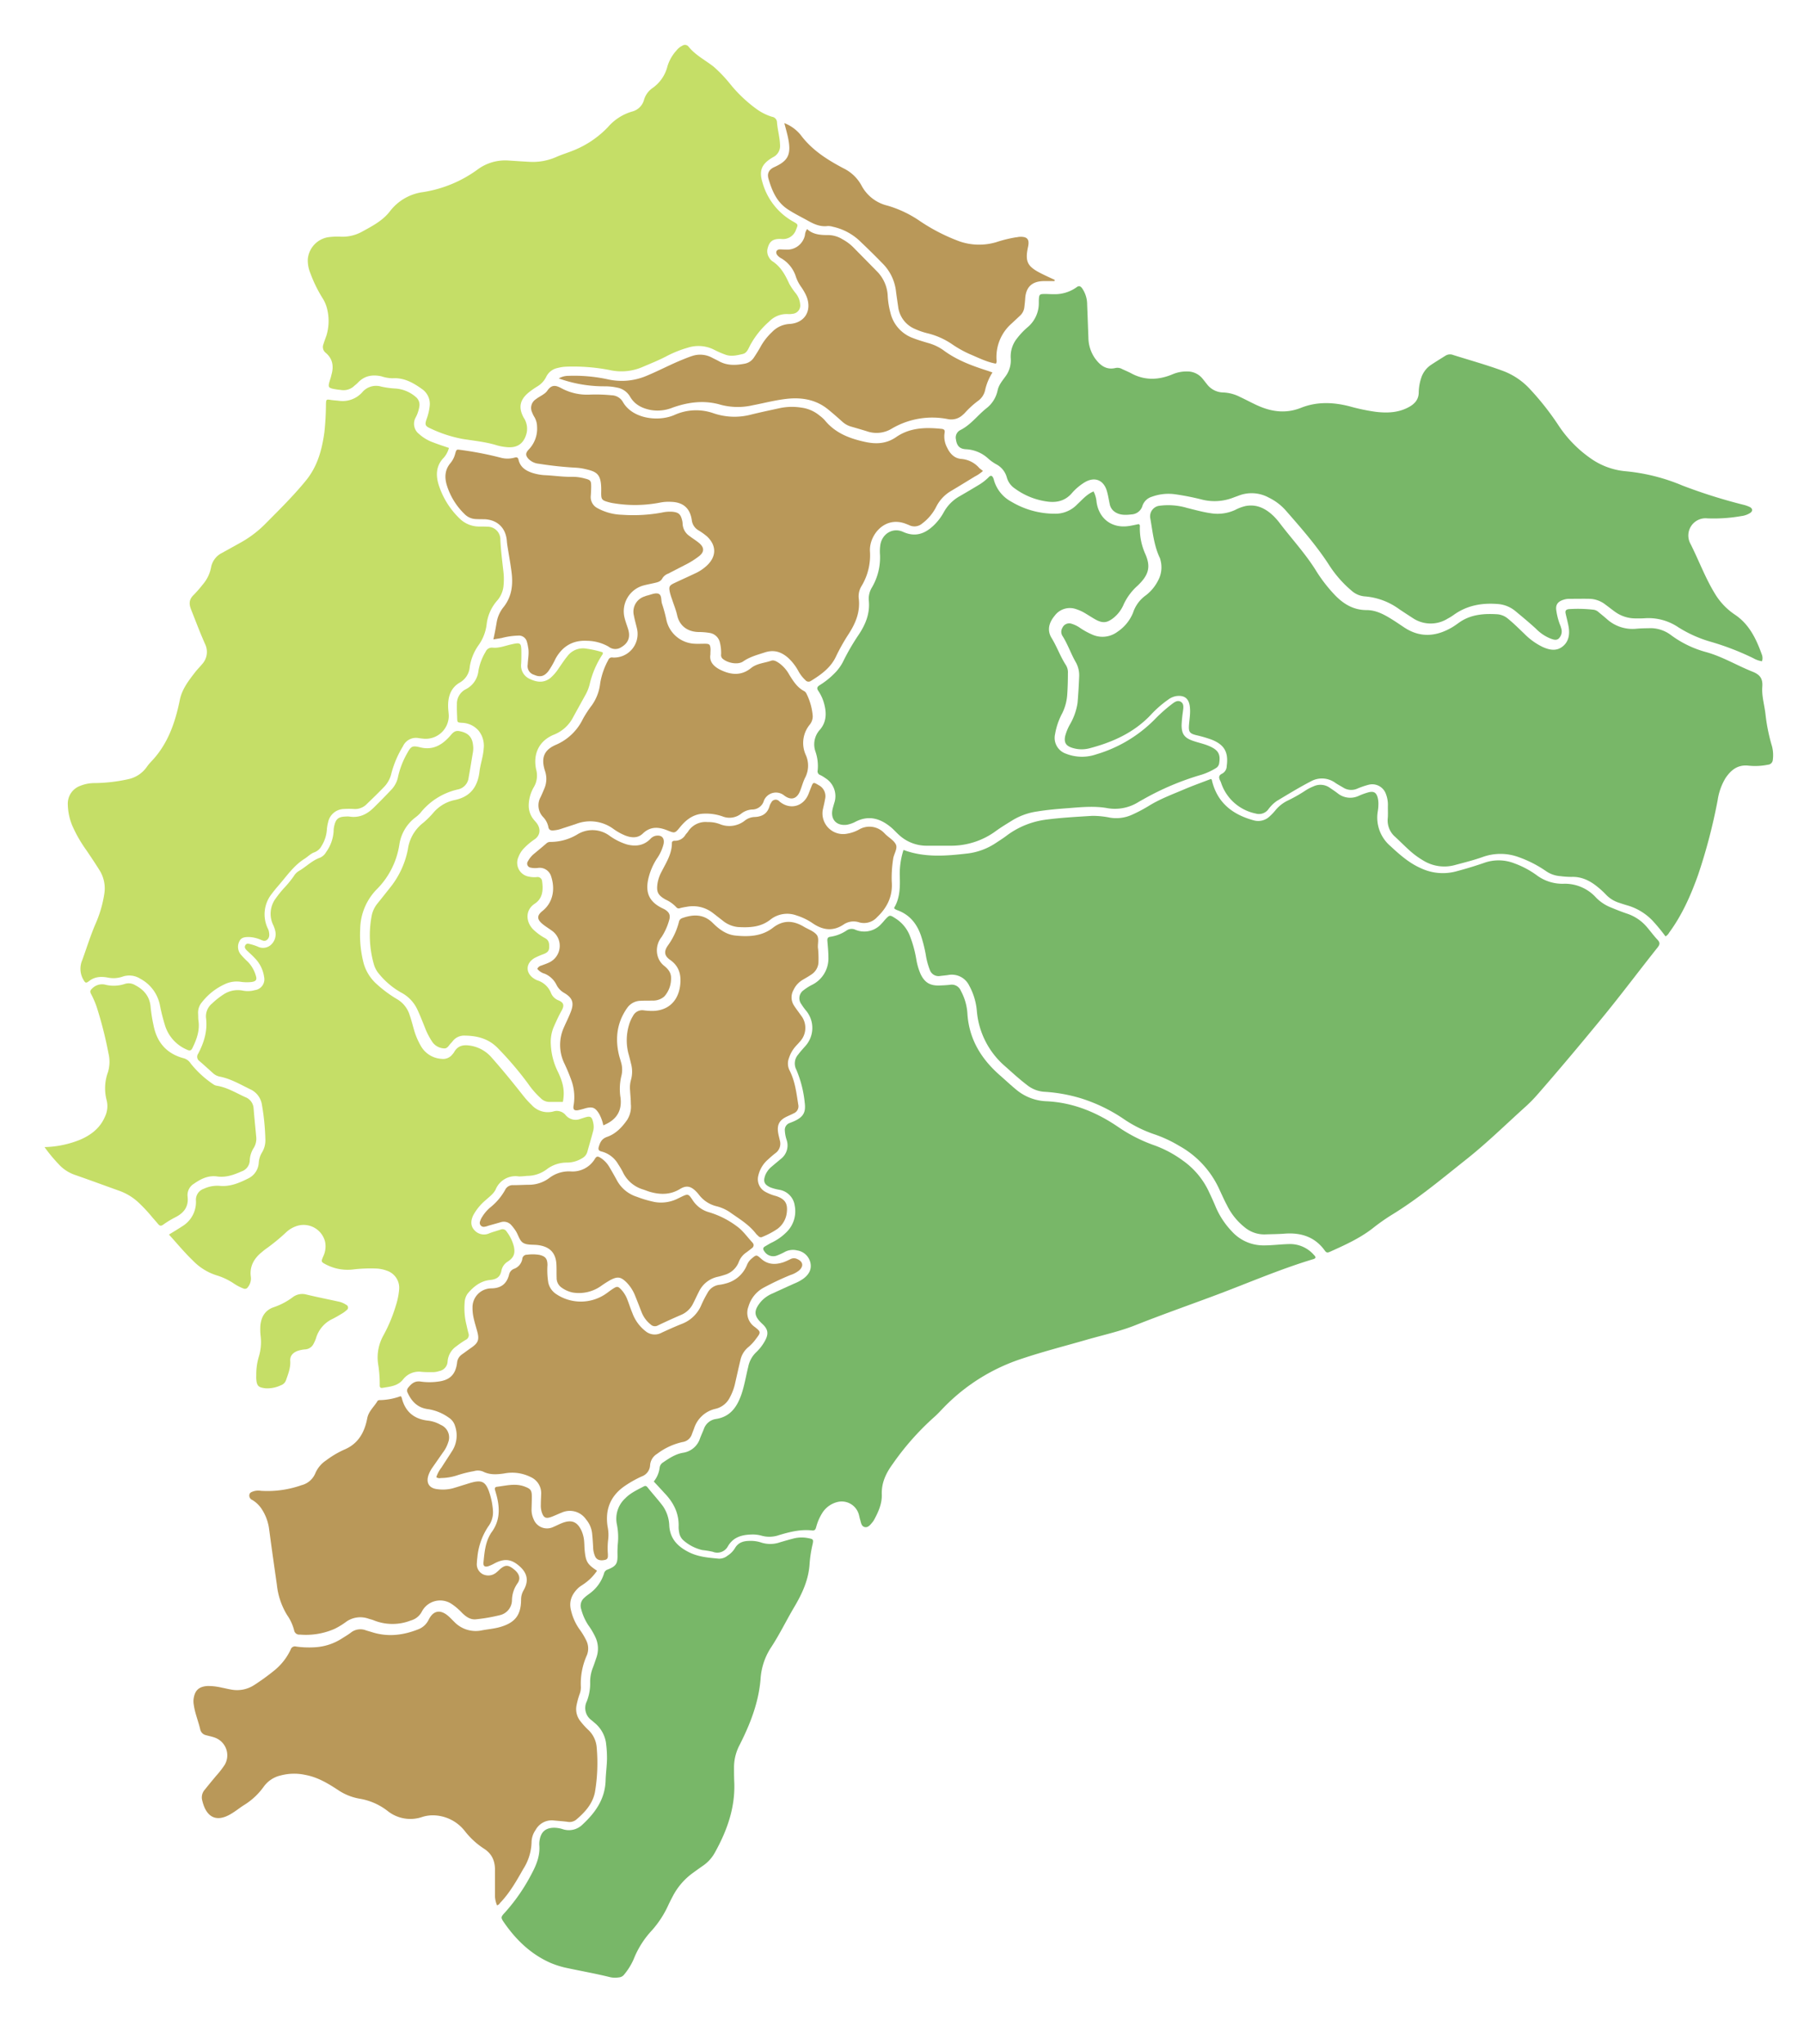 <svg id="Capa_1" data-name="Capa 1" xmlns="http://www.w3.org/2000/svg" viewBox="0 0 601 681">
<defs>
<style>
.cls-1{fill:#78b768;} 
.cls-2{fill:#c5de67;}
.cls-3{fill:#b99859;}

</style>
</defs>
<title>
map
</title>


<path class="cls-1" d="M297.88,302.48c2-3.31,2-7.1,1.87-10.9A26.3,26.3,0,0,1,301,283.2c7.05,2.62,14.18,2,21.25,1.19a21.73,21.73,0,0,0,9.56-3.54c1.15-.77,2.33-1.5,3.43-2.33a27.8,27.8,0,0,1,13.4-5.44c5.07-.66,10.16-.92,15.25-1.24a28.91,28.91,0,0,1,5.86.59,12.72,12.72,0,0,0,7.47-1,49.64,49.64,0,0,0,5.4-2.85c3.73-2.33,7.84-3.85,11.86-5.56,2.94-1.25,5.95-2.32,8.9-3.46.39.13.37.45.43.72,1.83,7.32,6.94,11.18,13.87,13.06a5.51,5.51,0,0,0,5.45-1.47,17,17,0,0,0,1.66-1.74,12.11,12.11,0,0,1,4.43-3.48,50,50,0,0,0,5.69-3.25,16.16,16.16,0,0,1,2.71-1.4,5.4,5.4,0,0,1,5.41.49c.83.58,1.69,1.13,2.5,1.75a6.69,6.69,0,0,0,7.19.91,22.55,22.55,0,0,1,3.07-1.12c1.94-.54,2.83.07,3.26,2.07a8.79,8.79,0,0,1,.14,2.4c0,.58-.09,1.16-.17,1.74a12.47,12.47,0,0,0,4.13,11.61c3.17,2.94,6.36,5.78,10.38,7.51a17.13,17.13,0,0,0,11.51,1q5-1.32,9.82-3a14.34,14.34,0,0,1,9.63.3,30,30,0,0,1,7.51,4,14.32,14.32,0,0,0,8.8,2.81,14,14,0,0,1,10.92,4.6,14.19,14.19,0,0,0,4.87,3.26c1.82.75,3.65,1.49,5.51,2.11a14.72,14.72,0,0,1,6.6,4.5c1.18,1.38,2.26,2.86,3.51,4.19.9.95.78,1.6,0,2.58-6.31,7.93-12.37,16.06-18.81,23.88-6.9,8.39-13.87,16.72-21,24.88a49.88,49.88,0,0,1-4.12,4.23c-6.56,5.9-12.86,12.11-19.77,17.59-8.16,6.48-16.14,13.2-25.08,18.64a67.76,67.76,0,0,0-6.24,4.43c-4.32,3.32-9.23,5.53-14.15,7.74-.7.31-1.13.37-1.64-.35-3.29-4.61-7.92-6.11-13.39-5.7-2.18.17-4.37.17-6.55.25a10.16,10.16,0,0,1-6.69-2.28,21.39,21.39,0,0,1-6-7.42c-1-1.88-1.84-3.8-2.74-5.72a31.36,31.36,0,0,0-13.24-14.12,42.39,42.39,0,0,0-8.11-3.78A42.17,42.17,0,0,1,374,372.6,54.15,54.15,0,0,0,360.25,366a52.77,52.77,0,0,0-12.44-2.23,10.21,10.21,0,0,1-5.6-2.2c-2.56-1.95-4.92-4.11-7.32-6.25a27.32,27.32,0,0,1-9.45-18.39,21.2,21.2,0,0,0-2.55-8.52,6.43,6.43,0,0,0-7.1-3.52c-.86.12-1.73.19-2.6.31a3.08,3.08,0,0,1-3.44-2.09A23.77,23.77,0,0,1,308.4,318a46.36,46.36,0,0,0-1.61-6.34c-1.4-4-3.86-7-8-8.44a5.11,5.11,0,0,1-.76-.41C298,302.79,298,302.7,297.88,302.48Z"/>

<path class="cls-1" d="M217.81,493.63a9.1,9.1,0,0,0,1.95-4.63,2.4,2.4,0,0,1,1.17-1.75c2.06-1.4,4.13-2.78,6.64-3.2a7,7,0,0,0,5.66-4.85c.38-1,.84-2,1.24-3a5,5,0,0,1,4-3.39c4.9-.73,7.12-4.12,8.57-8.32,1-3,1.49-6.07,2.24-9.11a9.12,9.12,0,0,1,2.54-4.72,15.56,15.56,0,0,0,3.17-4.16c1.1-2.16.84-3.61-.91-5.28l-.16-.15c-2.8-2.6-2.92-4.3-.5-7.27a10.53,10.53,0,0,1,3.87-2.79c2.51-1.15,5-2.3,7.55-3.43a14,14,0,0,0,2.86-1.58c1.75-1.33,2.78-3,2.28-5.29a5.34,5.34,0,0,0-4.39-4.07,5.77,5.77,0,0,0-4.05.45,20.67,20.67,0,0,1-2.57,1.2,3.49,3.49,0,0,1-4.26-1.25c-.53-.7-.69-1.28.21-1.78.7-.39,1.37-.83,2.09-1.19a17.75,17.75,0,0,0,5.14-3.65,9.72,9.72,0,0,0,2.62-8.65,6.2,6.2,0,0,0-5.08-5.33,16.07,16.07,0,0,1-3-.79c-2.09-.95-2.54-2-1.69-4.19a7.24,7.24,0,0,1,2.1-2.76c1-.86,2-1.67,3-2.52a5.68,5.68,0,0,0,2-6.26,11.87,11.87,0,0,1-.63-3.21,2.42,2.42,0,0,1,1.64-2.54c.47-.18.95-.37,1.41-.57,3.06-1.38,4-2.91,3.57-6.19a37.38,37.38,0,0,0-2.8-11,4.49,4.49,0,0,1,.64-5.06c.74-1,1.58-1.91,2.4-2.84a9,9,0,0,0,.31-11.64,20.6,20.6,0,0,1-1.67-2.29,3.26,3.26,0,0,1,.76-4.66,17.08,17.08,0,0,1,2.75-1.75,9.8,9.8,0,0,0,5.5-9.24c0-1.83-.2-3.64-.34-5.45-.07-.78.15-1.26,1-1.35a13,13,0,0,0,5.45-2.13,2.93,2.93,0,0,1,2.86-.22,7.63,7.63,0,0,0,8.77-2.06c.36-.37.69-.76,1-1.14,1.68-1.83,1.67-1.82,3.69-.52a12.07,12.07,0,0,1,4.58,5.43,39.35,39.35,0,0,1,2.28,8.19,20.72,20.72,0,0,0,1.4,4.81c1.36,2.91,3.2,4,6.42,3.87,1.16-.05,2.33-.1,3.49-.24a3.25,3.25,0,0,1,3.52,2,18.24,18.24,0,0,1,2.2,7.72c.57,8.47,4.6,15,10.84,20.47,1.76,1.53,3.45,3.14,5.25,4.62a16.62,16.62,0,0,0,10.16,4c8.84.39,16.76,3.64,24,8.59a51.56,51.56,0,0,0,12.24,6.18,37.57,37.57,0,0,1,9.21,4.95,26.33,26.33,0,0,1,8.84,10.63c.77,1.65,1.54,3.3,2.23,5a27.25,27.25,0,0,0,5.31,8,14.14,14.14,0,0,0,10.69,4.68c2.78,0,5.52-.37,8.29-.44a10.54,10.54,0,0,1,8.49,3.76,1,1,0,0,1,.39.78c-.22.4-.69.48-1.07.59-11.37,3.45-22.25,8.23-33.37,12.35-8.53,3.17-17.11,6.2-25.57,9.56-5.28,2.1-10.87,3.29-16.32,4.87-7.13,2.06-14.34,3.89-21.37,6.25a63.88,63.88,0,0,0-26.1,16.26c-1.11,1.15-2.19,2.35-3.4,3.39a89.3,89.3,0,0,0-13.7,15.55c-2.18,3-3.71,6.19-3.57,10.08.1,3.05-1.14,5.83-2.59,8.48a4.35,4.35,0,0,1-.49.72c-.7.83-1.46,1.92-2.61,1.65s-1.23-1.52-1.53-2.49c-.17-.55-.27-1.13-.43-1.69a5.92,5.92,0,0,0-7.15-4.16,8.29,8.29,0,0,0-5.13,3.81,16.57,16.57,0,0,0-1.95,4.61c-.19.69-.46,1.15-1.34,1.05-3.78-.44-7.39.47-11,1.55a9.77,9.77,0,0,1-5.79.21,11,11,0,0,0-3.24-.41c-3.24.08-6.16.77-8,3.89a4,4,0,0,1-5.08,1.86,29.89,29.89,0,0,0-3.45-.56,14.48,14.48,0,0,1-6.34-3.27,4.41,4.41,0,0,1-1.39-2.66,8.08,8.08,0,0,1-.17-2c.11-4.44-1.76-8-4.78-11.12C220.17,496.16,219,494.93,217.81,493.63Z"/>

<path class="cls-1" d="M554.86,312a62.46,62.46,0,0,0-4.38-5.31,18.93,18.93,0,0,0-8.11-4.95c-1-.29-2-.6-2.92-.92a10.3,10.3,0,0,1-4.41-2.72,28.3,28.3,0,0,0-2.73-2.52c-2.54-2.09-5.33-3.53-8.76-3.4a30.66,30.66,0,0,1-3.7-.25,9.58,9.58,0,0,1-4.69-1.6,38.65,38.65,0,0,0-9.31-4.77,17.52,17.52,0,0,0-11.78-.05c-3.09,1.11-6.26,1.89-9.43,2.74a13.34,13.34,0,0,1-10.49-1.53,27.79,27.79,0,0,1-4.9-3.66c-1.51-1.37-2.94-2.83-4.44-4.21a7.22,7.22,0,0,1-2.48-6.25c.12-1.44,0-2.91.05-4.37a10,10,0,0,0-.65-3.63,4.82,4.82,0,0,0-5.78-3.12,27.18,27.18,0,0,0-3.72,1.27,5,5,0,0,1-4.79-.36c-.88-.53-1.79-1-2.63-1.58a7.56,7.56,0,0,0-8.1-.46c-3.87,2-7.6,4.29-11.34,6.53a12,12,0,0,0-2.8,2.75,3.87,3.87,0,0,1-4.26,1.43,15.39,15.39,0,0,1-11.14-9.24c-.23-.53-.37-1.11-.63-1.63-.53-1-.65-1.84.66-2.44a2.89,2.89,0,0,0,1.48-2.51c.63-4.66-.79-7.15-5.18-8.85a44.49,44.49,0,0,0-5-1.44c-2.19-.55-2.56-1.11-2.39-3.41.1-1.24.28-2.47.34-3.7a13.49,13.49,0,0,0-.09-2.62c-.38-2.57-1.86-3.62-4.45-3.29a6.28,6.28,0,0,0-2.77,1.21,36.81,36.81,0,0,0-5.89,5.19c-5.58,5.84-12.65,9-20.29,11a10.35,10.35,0,0,1-5.83-.18c-2-.65-2.69-1.72-2.29-3.81a16.22,16.22,0,0,1,1.63-4,20.21,20.21,0,0,0,2.52-7.17c.25-3,.43-6,.54-8.94a8.88,8.88,0,0,0-1.26-4.8c-1.53-2.73-2.55-5.72-4.21-8.39a2.58,2.58,0,0,1-.11-2.88,2.48,2.48,0,0,1,3.11-1.31,10.22,10.22,0,0,1,2.91,1.47,24.88,24.88,0,0,0,4.23,2.26,8.31,8.31,0,0,0,8.08-1.07,13.93,13.93,0,0,0,5.19-6.34,11.49,11.49,0,0,1,4.32-5.85,14.38,14.38,0,0,0,4-4.84,9.24,9.24,0,0,0,.84-6.78,4,4,0,0,0-.25-.83c-2-4.22-2.37-8.81-3.19-13.31a3.56,3.56,0,0,1,2.8-4,22,22,0,0,1,9.51.69c2.62.64,5.21,1.38,7.88,1.76a14,14,0,0,0,8.11-1.1,14.47,14.47,0,0,1,3.46-1.3c3.73-.71,6.69.82,9.28,3.28a23.23,23.23,0,0,1,2.42,2.82c3.85,5,8.16,9.7,11.56,15.08a50.61,50.61,0,0,0,6.51,8.49c2.9,3,6.21,5,10.55,5,3.11,0,5.76,1.42,8.31,3,1.43.88,2.81,1.83,4.2,2.76,5.28,3.51,10.57,3.11,15.85.06.88-.51,1.71-1.12,2.54-1.71,3.87-2.71,8.28-3,12.77-2.71a6.23,6.23,0,0,1,3.54,1.56c1.87,1.52,3.56,3.23,5.31,4.89a22.09,22.09,0,0,0,6.17,4.45c2.23,1,4.54,1.48,6.62-.17s2.42-4.06,2-6.56c-.26-1.5-.68-3-1-4.47-.19-.89.14-1.32,1.1-1.42a45,45,0,0,1,8.29.21,3.23,3.23,0,0,1,1.72.9c.9.74,1.81,1.47,2.68,2.24a12.72,12.72,0,0,0,9.9,3.17c1.31-.11,2.62-.14,3.93-.16a11.35,11.35,0,0,1,7.39,2.22,34.84,34.84,0,0,0,11.93,5.77c5.38,1.51,10.13,4.42,15.26,6.46,2.54,1,3.54,2.3,3.33,5.07-.24,3.12.76,6.2,1.08,9.31a60,60,0,0,0,2.14,10.47,11.84,11.84,0,0,1,.28,4.55A1.74,1.74,0,0,1,589,254.8a21.43,21.43,0,0,1-6.53.31c-3.56-.38-5.8,1.46-7.6,4.12a19.88,19.88,0,0,0-2.63,7.36,185.78,185.78,0,0,1-6.52,24.91c-2.43,6.82-5.34,13.4-9.66,19.27A3.08,3.08,0,0,1,554.86,312Z"/>

<path class="cls-2" d="M149.56,149.25a8,8,0,0,1-1.7,3.23c-2.78,2.83-2.7,6.22-1.55,9.57A26.93,26.93,0,0,0,153.36,173a9.24,9.24,0,0,0,6.16,2.44c.94,0,1.9,0,2.84.05a4.27,4.27,0,0,1,4.34,4.44c.17,3.5.61,7,1,10.44a21.28,21.28,0,0,1,0,5.23,8.7,8.7,0,0,1-2.06,4.51,14.46,14.46,0,0,0-3.51,7.85,14.93,14.93,0,0,1-2.69,7,16.83,16.83,0,0,0-2.94,7.22,6.58,6.58,0,0,1-3.36,5.27c-2.89,1.69-3.9,4.58-3.85,7.85,0,1.09.19,2.18.22,3.27a7.69,7.69,0,0,1-8.29,7.57c-.58-.06-1.16-.11-1.73-.2a4.74,4.74,0,0,0-5.24,2.71,33.7,33.7,0,0,0-3.85,9,9.56,9.56,0,0,1-2.58,4.69c-1.82,1.89-3.7,3.71-5.59,5.53a5.43,5.43,0,0,1-4.32,1.68,23.94,23.94,0,0,0-3.28,0,5.49,5.49,0,0,0-5.31,4.39,13.24,13.24,0,0,0-.43,2.58,11.74,11.74,0,0,1-1.76,5.34,4.48,4.48,0,0,1-2.4,2.13c-1.26.44-2.16,1.45-3.25,2.14-3.68,2.31-6,5.84-8.77,9-.81.94-1.59,1.9-2.33,2.89a10.93,10.93,0,0,0-1.24,11.18,5.1,5.1,0,0,1,.41,1c.19,1,.37,2.08-.51,2.87s-1.64.24-2.46-.07a11.18,11.18,0,0,0-3.61-.79c-1.28,0-2.59.07-3.2,1.39a4,4,0,0,0,.36,4.33,26.14,26.14,0,0,0,2.42,2.52A10.87,10.87,0,0,1,85.2,325c.5,1.45.09,2-1.44,2.2a14,14,0,0,1-3.71-.09,9.24,9.24,0,0,0-5.29.88,20.36,20.36,0,0,0-7.46,5.92A5.35,5.35,0,0,0,66,337.76c.05.8,0,1.61.13,2.4.45,3.26-.62,6.18-2,9-.45,1-1,1-1.91.56A12.92,12.92,0,0,1,55.08,342a64.34,64.34,0,0,1-1.79-7,12.76,12.76,0,0,0-6.5-8.86,6.85,6.85,0,0,0-5.86-.76,9.25,9.25,0,0,1-4.92.36c-2.16-.4-4.31-.39-6.25,1.09-1.18.91-1.35.73-2.11-.63a7.28,7.28,0,0,1-.23-6.34c1.45-4,2.68-8,4.34-11.89a39.51,39.51,0,0,0,3-10.24A11.35,11.35,0,0,0,33.18,290c-1.42-2.29-2.93-4.53-4.44-6.76a45,45,0,0,1-4.57-7.94,19.27,19.27,0,0,1-1.58-7.21,6.3,6.3,0,0,1,4.22-6.28,12.69,12.69,0,0,1,4.69-.89,54.12,54.12,0,0,0,11.27-1.31,10.07,10.07,0,0,0,6.08-4,16.16,16.16,0,0,1,1.37-1.7c5.62-5.77,8.12-13,9.68-20.67.72-3.57,2.85-6.33,5-9.12.75-1,1.64-1.86,2.42-2.81a6,6,0,0,0,1-6.72c-1.69-3.79-3.14-7.68-4.67-11.53-.79-2-.61-3.43.92-4.88a39.77,39.77,0,0,0,3-3.45,12.15,12.15,0,0,0,2.74-5.65A6.75,6.75,0,0,1,74,184.21l6.11-3.39a36.63,36.63,0,0,0,8.33-6.32c4.56-4.61,9.18-9.14,13.31-14.18,4-4.81,5.48-10.32,6.31-16.23a92.15,92.15,0,0,0,.53-9.38c.07-1.71.09-1.69,1.78-1.43.86.12,1.74.16,2.6.27a8.79,8.79,0,0,0,7.85-3,6,6,0,0,1,6.18-1.74,29.56,29.56,0,0,0,5,.66,11.7,11.7,0,0,1,6.68,2.94,3.36,3.36,0,0,1,1,3.19,11.63,11.63,0,0,1-1.19,3.49,4.3,4.3,0,0,0,1.12,5.52,14.17,14.17,0,0,0,4.87,2.86C146.08,148.1,147.74,148.62,149.56,149.25Z"/>

<path class="cls-1" d="M587,220.33a8.11,8.11,0,0,1-2.85-1,88.2,88.2,0,0,0-14-5.43A41.88,41.88,0,0,1,559.12,209a17.81,17.81,0,0,0-11.2-3c-1,.08-2,.05-3.06.05a11.6,11.6,0,0,1-6.76-2.16c-1.07-.76-2.09-1.59-3.15-2.36a9.06,9.06,0,0,0-5.24-2c-2.26-.05-4.52,0-6.78,0a6.36,6.36,0,0,0-2.15.34c-1.86.61-2.62,1.71-2.28,3.64a21.43,21.43,0,0,0,1.13,4.44,8.18,8.18,0,0,1,.5,1.44,3.29,3.29,0,0,1-.9,3.42c-.88.71-2,.21-2.91-.14a14.25,14.25,0,0,1-4.65-3.21c-2.19-2-4.5-3.92-6.8-5.83a10.32,10.32,0,0,0-6-2.38c-5.31-.42-10.3.51-14.7,3.73a17.59,17.59,0,0,1-1.87,1.14,10.69,10.69,0,0,1-11.59-.15c-1.55-1-3.08-2-4.57-3a22.39,22.39,0,0,0-11.54-4.26,7.47,7.47,0,0,1-4.31-1.88,38.24,38.24,0,0,1-7.71-8.88c-4.2-6.42-9.25-12.17-14.29-17.93a18.08,18.08,0,0,0-5.54-4.19,11.92,11.92,0,0,0-10.13-.67c-.54.21-1.1.39-1.64.6a17.15,17.15,0,0,1-10.5.71,83.06,83.06,0,0,0-9-1.78,16.09,16.09,0,0,0-7.75.83,4.73,4.73,0,0,0-3.08,2.88,4,4,0,0,1-3.66,3c-2.15.25-4.23.33-6-1.15a4.15,4.15,0,0,1-1.32-2.45c-.31-1.43-.52-2.88-.94-4.27-1.1-3.64-4.08-4.78-7.36-2.83a18.13,18.13,0,0,0-4.32,3.67c-2.27,2.59-5.13,3.2-8.33,2.72a23.49,23.49,0,0,1-10.62-4.32,6.53,6.53,0,0,1-2.66-3.62,7,7,0,0,0-3.39-4.37,15,15,0,0,1-2.69-1.86,11.81,11.81,0,0,0-7.67-3.24c-2.06-.14-2.93-1.22-3.21-3.22a2.78,2.78,0,0,1,1.44-3.15c3.48-1.73,5.73-4.91,8.69-7.26a10.19,10.19,0,0,0,3.75-6c.39-1.84,1.63-3.25,2.67-4.71a8.91,8.91,0,0,0,1.69-6,9.63,9.63,0,0,1,2.18-6.69,23.78,23.78,0,0,1,3.46-3.63,10.44,10.44,0,0,0,3.72-8.08l0-.87c.11-2.07.18-2.13,2.35-2.11.87,0,1.75.08,2.62.06a12.41,12.41,0,0,0,7.6-2.3c.8-.62,1.3-.38,1.82.29a9.4,9.4,0,0,1,1.71,5.54c.16,3.64.27,7.28.42,10.92a12.26,12.26,0,0,0,2.25,7c1.7,2.3,3.73,3.9,6.85,3.13a3.12,3.12,0,0,1,2.11.36c1,.47,2,.87,3,1.4,4.5,2.46,9.09,2.3,13.69.41a12,12,0,0,1,5.1-1,6.5,6.5,0,0,1,5.12,2.51c.46.56.9,1.14,1.36,1.71a6.93,6.93,0,0,0,5.47,2.78,13.4,13.4,0,0,1,5.63,1.53c2.17,1,4.29,2.2,6.5,3.13,4.52,1.89,9.05,2.33,13.78.44,5.26-2.09,10.7-1.88,16.12-.49a65.55,65.55,0,0,0,8.76,1.84c3.81.45,7.56.32,11.05-1.6,1.89-1.05,3.18-2.42,3.26-4.76a15.91,15.91,0,0,1,.76-4.73,8.29,8.29,0,0,1,3.09-4.39c1.69-1.14,3.43-2.2,5.15-3.28a2.89,2.89,0,0,1,2.53-.16c5.55,1.74,11.16,3.3,16.63,5.32a23.28,23.28,0,0,1,8.94,6.08,91.31,91.31,0,0,1,9.44,12,40.63,40.63,0,0,0,10.59,10.93,23.83,23.83,0,0,0,11.74,4.38,63.9,63.9,0,0,1,19,4.78,177.61,177.61,0,0,0,20.18,6.37,11,11,0,0,1,2.26.79c1,.52,1,1.43.05,2a7,7,0,0,1-2.86,1,53.17,53.17,0,0,1-11.33.77,5.74,5.74,0,0,0-5.63,8.5c2.76,5.46,4.87,11.23,8.06,16.47a22.14,22.14,0,0,0,6.7,7.09c4.8,3.19,7.14,8.11,9,13.3A3.23,3.23,0,0,1,587,220.33Z"/>

<path class="cls-2" d="M169.12,53.47c2.44.15,4.77.32,7.1.44a19.38,19.38,0,0,0,9.16-1.63c1.59-.71,3.27-1.22,4.9-1.86a32.65,32.65,0,0,0,12.3-8.12,16.8,16.8,0,0,1,8-5.13,5.52,5.52,0,0,0,4-4,7.26,7.26,0,0,1,2.76-3.8,12.54,12.54,0,0,0,5-7.2,13.58,13.58,0,0,1,3-5.32,5.52,5.52,0,0,1,2-1.63,1.51,1.51,0,0,1,2,.26c2.32,2.93,5.66,4.55,8.49,6.81a46.08,46.08,0,0,1,5.56,5.87,46.24,46.24,0,0,0,8.55,8.1,17.85,17.85,0,0,0,5.24,2.65,1.93,1.93,0,0,1,1.68,1.92c.2,2.47.91,4.86,1,7.35a4.15,4.15,0,0,1-2.25,4.16l-.38.22c-3.49,2.11-4.43,4.31-3.21,8.24a21.57,21.57,0,0,0,10.28,13.06c1.68.93,1.6,1,.9,2.66a4.58,4.58,0,0,1-4.94,3.1c-2.78-.12-3.93.81-4.52,3.1a3.83,3.83,0,0,0,.51,3.13,3.6,3.6,0,0,0,1,1.15c2.85,1.81,4.35,4.59,5.69,7.55a22.91,22.91,0,0,0,2.21,3.24,6.78,6.78,0,0,1,1.43,3.6,2.79,2.79,0,0,1-2.6,3.18,6.52,6.52,0,0,1-1.53.08,8,8,0,0,0-6.11,2.4,28.58,28.58,0,0,0-6.43,8c-.6,1.12-1.05,2.58-2.46,2.9-1.9.44-3.86.94-5.81.21a29.41,29.41,0,0,1-3.6-1.56,11.54,11.54,0,0,0-8.9-.75,37.11,37.11,0,0,0-7.28,2.94c-2.46,1.27-5,2.3-7.57,3.39a17.76,17.76,0,0,1-11.09,1.14,63.41,63.41,0,0,0-14.36-1.15,12.8,12.8,0,0,0-3,.43,5.37,5.37,0,0,0-3.86,2.94,7.67,7.67,0,0,1-3.09,3.29,28.62,28.62,0,0,0-2.83,2c-2.89,2.42-3.41,5-1.59,8.34a6.64,6.64,0,0,1,1,5c-.86,3.61-3.14,5.25-6.87,4.79a17,17,0,0,1-3-.56c-3.7-1.16-7.55-1.52-11.36-2.12a43.14,43.14,0,0,1-10.76-3.49c-1.86-.82-2-1.27-1.34-3.2a18.08,18.08,0,0,0,1-4.24,6,6,0,0,0-2.55-5.72c-2.93-2.1-6-3.85-9.84-3.59a12.55,12.55,0,0,1-3.65-.64c-3-.67-5.64-.23-7.83,2.07-.35.37-.75.69-1.13,1a5.19,5.19,0,0,1-4.61,1.46c-.36-.06-.73-.06-1.09-.12-3.34-.54-3.34-.54-2.31-3.81.13-.41.22-.84.33-1.27.77-2.76.34-5.23-1.91-7.14a2.46,2.46,0,0,1-.79-2.92c.3-1,.66-1.93,1-2.9A16.69,16.69,0,0,0,109,103a12.08,12.08,0,0,0-1.63-3.8,44.75,44.75,0,0,1-4-8.24,11,11,0,0,1-.82-4.7,8.16,8.16,0,0,1,6.58-7.19,22.65,22.65,0,0,1,4.58-.2,13.46,13.46,0,0,0,6.92-1.68c3.39-1.87,6.88-3.65,9.28-6.8A16.62,16.62,0,0,1,141,64a41.62,41.62,0,0,0,18.35-7.7A15.45,15.45,0,0,1,169.12,53.47Z"/>

<path class="cls-2" d="M56.29,411.35c1.66-1,3.09-1.88,4.49-2.79a9.44,9.44,0,0,0,4.5-8.49,3.88,3.88,0,0,1,2.67-4,10.58,10.58,0,0,1,5.33-.94c3.44.31,6.48-1,9.39-2.46a6.2,6.2,0,0,0,3.53-5.2,7.65,7.65,0,0,1,1.1-3.5,7.73,7.73,0,0,0,1.11-4.18,78.33,78.33,0,0,0-1.16-11.73,6.75,6.75,0,0,0-4-5.17c-3.27-1.6-6.42-3.47-10.06-4.17a4.72,4.72,0,0,1-2.3-1.21c-1.46-1.32-2.92-2.64-4.4-3.93a1.74,1.74,0,0,1-.48-2.47c1.93-3.66,3.14-7.53,2.65-11.75a5.49,5.49,0,0,1,2-5,25,25,0,0,1,3.78-3A8.63,8.63,0,0,1,81,330.09a8.55,8.55,0,0,0,3.9-.18A3.62,3.62,0,0,0,88,325.59a11.17,11.17,0,0,0-3.13-6.36c-.79-.86-1.66-1.63-2.51-2.43-.56-.53-1.08-1.13-.6-1.89s1.21-.4,1.82-.27a16.35,16.35,0,0,1,2.27.76,3.94,3.94,0,0,0,4.48-.65,4.77,4.77,0,0,0,1.36-4.61,10,10,0,0,0-.73-2.05,8.56,8.56,0,0,1,.88-8.72,37.78,37.78,0,0,1,2.88-3.57,33.84,33.84,0,0,0,3.17-3.89,5,5,0,0,1,1.68-1.7c2.4-1.37,4.33-3.47,7-4.41a4.25,4.25,0,0,0,2.07-1.88,13.19,13.19,0,0,0,2.51-7.11,7,7,0,0,1,.18-1.51c.54-2.46,1.4-3.17,3.91-3.23a5.68,5.68,0,0,1,1.09,0c3.23.52,5.78-.63,8.09-2.88q3.12-3.06,6.12-6.24a8.7,8.7,0,0,0,2.1-4.26,27.9,27.9,0,0,1,3-7.69c1.29-2.37,1.72-2.63,4.3-2,4.48,1.14,7.66-1,10.31-4.14.94-1.11,1.65-1.51,3-1.21,2.63.55,4,1.83,4.33,4.47a8.32,8.32,0,0,1,0,2.39c-.49,2.88-.94,5.75-1.46,8.62a4.51,4.51,0,0,1-3.63,3.92A22.1,22.1,0,0,0,140,270.93a11.82,11.82,0,0,1-1.63,1.45,13.93,13.93,0,0,0-5.32,9,26.78,26.78,0,0,1-7.26,14.66A19.32,19.32,0,0,0,120,309.53,37.43,37.43,0,0,0,121.16,321a14.61,14.61,0,0,0,4.37,6.93,41,41,0,0,0,6.67,4.94,9.33,9.33,0,0,1,4.27,5.32c.52,1.51.93,3.07,1.36,4.61a23.79,23.79,0,0,0,2.55,6,8.46,8.46,0,0,0,6.67,4,3.92,3.92,0,0,0,3.67-1.49,4.43,4.43,0,0,0,.54-.69c1.32-2.41,3.37-2.6,5.82-2.14a11.76,11.76,0,0,1,6.8,4c3.68,4.15,7.16,8.45,10.59,12.8a29.21,29.21,0,0,0,2.66,2.9,7.24,7.24,0,0,0,7.18,2.17,3.79,3.79,0,0,1,4.14,1.21,4.32,4.32,0,0,0,5,1.22l1.25-.4c2-.64,2.51-.34,2.94,1.76a5.9,5.9,0,0,1,0,2.61c-.63,2.39-1.34,4.77-2,7.14a3.44,3.44,0,0,1-1.65,2,9.69,9.69,0,0,1-5,1.48,11,11,0,0,0-6.74,2.16,10.87,10.87,0,0,1-6.71,2.27,26.06,26.06,0,0,1-2.62.19,7.14,7.14,0,0,0-7.79,4.34c-.73,1.47-2.1,2.42-3.27,3.5a17.51,17.51,0,0,0-4.15,5c-1,2-.91,3.75.36,5.08a4.24,4.24,0,0,0,5,1c1.21-.47,2.49-.8,3.73-1.22a1.58,1.58,0,0,1,2,.7,13.74,13.74,0,0,1,2.38,4.87c.53,2.42,0,3.78-2.07,5.13a4.53,4.53,0,0,0-2.06,3c-.41,2.16-1.71,2.89-3.8,3.1-3.13.32-5.5,2.19-7.46,4.54a5.57,5.57,0,0,0-1,3.06,22.92,22.92,0,0,0,.62,7.38c.2.92.41,1.84.65,2.76a1.73,1.73,0,0,1-.88,2.19,30.14,30.14,0,0,0-3.06,2.1,6.76,6.76,0,0,0-3,5.11,3.4,3.4,0,0,1-2.79,3.21,7.07,7.07,0,0,1-2.37.36c-1.16,0-2.34,0-3.49-.1a6.64,6.64,0,0,0-6.19,2.53c-1.77,2.22-4.38,2.39-6.89,2.81-.66.11-.91-.26-.89-.89a41.17,41.17,0,0,0-.55-7.19,15,15,0,0,1,1.83-9.48,51.54,51.54,0,0,0,4.1-9.87,23.87,23.87,0,0,0,1.09-5.35,6,6,0,0,0-4.09-6.27,11.27,11.27,0,0,0-3.63-.72,49.62,49.62,0,0,0-7.21.26,15.64,15.64,0,0,1-9.34-1.55c-1.77-.92-1.78-.95-1-2.78a7.75,7.75,0,0,0,.59-4.9,7.38,7.38,0,0,0-9.8-5.07,9.53,9.53,0,0,0-3.3,2.1,65.32,65.32,0,0,1-6.78,5.52c-.53.39-1,.81-1.53,1.24-2.32,2-3.69,4.48-3.35,7.68a4.6,4.6,0,0,1-.94,3.69,1.15,1.15,0,0,1-1.48.47A16,16,0,0,1,78,427.73,21.19,21.19,0,0,0,72.35,425a18.87,18.87,0,0,1-8.11-5C61.46,417.33,59,414.35,56.29,411.35Z"/>

<path class="cls-1" d="M364.32,163.74a9.52,9.52,0,0,1,1,3.54c.8,5.57,5.1,8.82,10.7,8,1.15-.16,2.28-.44,3.35-.65a.7.7,0,0,1,.37.77,20.86,20.86,0,0,0,1.88,9.33c1.78,4.18,1.1,6.83-2.58,10.37a19.12,19.12,0,0,0-4.66,6.21,11.45,11.45,0,0,1-3.36,4.53c-2.25,1.78-3.7,1.91-6.2.5-1-.57-2-1.22-3-1.82a14.64,14.64,0,0,0-3.35-1.57,6.26,6.26,0,0,0-7.07,2.16c-1.85,2.21-2.7,4.79-1.07,7.46,1.8,2.92,2.91,6.19,4.79,9.06a4.59,4.59,0,0,1,.65,2.72c0,2.19-.05,4.38-.19,6.56a16.64,16.64,0,0,1-1.69,6.73,22.78,22.78,0,0,0-2.4,7,5.56,5.56,0,0,0,3.61,6.48,14.49,14.49,0,0,0,10.07.24,45.44,45.44,0,0,0,19.33-11.47,53.07,53.07,0,0,1,5.54-5c1-.75,2.08-1.77,3.32-1.07s.84,2.24.71,3.42a42.39,42.39,0,0,0-.42,4.35c0,2.93.92,4.24,3.66,5.21,2,.71,4.08,1.08,6,2,2.6,1.23,3.32,2.62,2.87,5.41a2.23,2.23,0,0,1-1.11,1.73,21.45,21.45,0,0,1-4.74,2.18,90.67,90.67,0,0,0-19.28,8.11c-.63.36-1.27.7-1.9,1.08a14.71,14.71,0,0,1-10.47,1.92c-4-.68-8.15-.33-12.22,0-3.63.27-7.25.55-10.86,1.14a21.79,21.79,0,0,0-8.18,2.87c-1.91,1.2-3.87,2.35-5.68,3.68a25.19,25.19,0,0,1-15.34,4.87c-2.48,0-5,0-7.43,0a13.54,13.54,0,0,1-9.55-3.67c-.87-.78-1.64-1.67-2.53-2.42-3.5-2.93-7.3-4.15-11.69-2a10.09,10.09,0,0,1-3.07,1.11c-3.41.44-5.48-1.73-4.79-5.07.15-.71.38-1.41.57-2.11a7.08,7.08,0,0,0-3-8.4,10.31,10.31,0,0,0-1.68-1,1.3,1.3,0,0,1-.82-1.56,14.89,14.89,0,0,0-.74-6.25,7.23,7.23,0,0,1,1.52-7.32c2.24-2.64,2.21-5.74,1.29-8.9a13.79,13.79,0,0,0-1.83-3.95c-.57-.83-.52-1.35.39-1.93a26.39,26.39,0,0,0,5.1-4.09,15.18,15.18,0,0,0,2.79-3.9,74,74,0,0,1,5.16-8.87c2.28-3.42,3.76-7.05,3.36-11.27a7.23,7.23,0,0,1,1-4.4,19.73,19.73,0,0,0,2.7-11.31,14.87,14.87,0,0,1,.12-2.83c.54-3.76,4.12-6,7.57-4.44,4.11,1.86,7.32.65,10.3-2.22a18,18,0,0,0,3.29-4.34,13.68,13.68,0,0,1,5.33-5.34q3.12-1.8,6.21-3.67a16.79,16.79,0,0,0,3.44-2.67c.67-.71,1.12-.48,1.48.27a4.74,4.74,0,0,1,.27.83,11.8,11.8,0,0,0,5.78,7.1,28.18,28.18,0,0,0,14.35,4,10.08,10.08,0,0,0,7.63-3.16C360.57,166.49,362,164.72,364.32,163.74Z"/>

<path class="cls-3" d="M165.59,634.86a8.55,8.55,0,0,1-.69-3.67c0-2.63,0-5.25,0-7.88.07-3.14-.95-5.64-3.74-7.39a26.06,26.06,0,0,1-6.25-5.75,13.62,13.62,0,0,0-9.71-5.27,11.67,11.67,0,0,0-4.52.5,12.14,12.14,0,0,1-11.56-2,20.63,20.63,0,0,0-9.31-4.08,18.52,18.52,0,0,1-7.23-2.92c-3.35-2.2-6.8-4.26-10.83-5a17.57,17.57,0,0,0-8.22.17,9.58,9.58,0,0,0-5.7,3.79,22.64,22.64,0,0,1-6.7,6.19c-1.34.87-2.59,1.89-4,2.73-5.28,3.26-8.64,1-9.85-4.8a3.88,3.88,0,0,1,1-3.23c1.18-1.49,2.39-2.94,3.6-4.4A31.8,31.8,0,0,0,74.88,588a6.27,6.27,0,0,0-3.48-9.09c-.89-.31-1.83-.49-2.74-.74a2.52,2.52,0,0,1-1.94-1.88c-.63-2.77-1.77-5.4-2.16-8.24a7.07,7.07,0,0,1-.06-2c.4-2.82,1.75-4.09,4.62-4.28a19.6,19.6,0,0,1,4.76.55c1,.18,2,.45,3,.61a10.44,10.44,0,0,0,7.93-1.56,75.81,75.81,0,0,0,6.37-4.61,19.77,19.77,0,0,0,5.66-7.13,1.47,1.47,0,0,1,1.83-1,31,31,0,0,0,6.09.24,18.48,18.48,0,0,0,9.25-3c1-.63,2-1.21,2.92-1.92a5.1,5.1,0,0,1,5-.72c.69.22,1.4.41,2.09.63,5.26,1.65,10.36,1,15.38-1a6.35,6.35,0,0,0,3.41-3.18c1.56-3.1,3.88-3.5,6.52-1.24.71.62,1.36,1.32,2.05,2a9.88,9.88,0,0,0,9,2.82c2.07-.41,4.18-.55,6.22-1.14,5-1.43,7-4,7-9.19a6.1,6.1,0,0,1,.85-3.08c1.76-3.08,1.27-5.67-1.38-8s-4.9-2.68-8.2-1a13.32,13.32,0,0,1-2.16,1c-1.17.36-1.76,0-1.64-1.24.32-3.25.57-6.54,2.31-9.46.08-.13.13-.26.22-.38,3.06-4,3-8.35,1.72-12.9l-.42-1.47c-.14-.52,0-.89.58-1,3.08-.36,6.16-1.26,9.28-.09,2,.75,2.41,1.21,2.42,3.33,0,1.38-.06,2.77-.09,4.15a7.51,7.51,0,0,0,.68,3.4,4.79,4.79,0,0,0,6.52,2.61c1-.42,2-.95,3-1.34,3.13-1.2,5-.46,6.42,2.53a10.63,10.63,0,0,1,.91,3.8c.07.8.06,1.61.13,2.4.36,4.13.86,5,4.15,7.17a16.47,16.47,0,0,1-4.06,4.18c-.64.48-1.36.87-2,1.4-2.25,2.06-3.4,4.51-2.61,7.62a18,18,0,0,0,2.72,6.16,24,24,0,0,1,2.38,3.91,6,6,0,0,1,.19,4.88,23,23,0,0,0-2,10.65,6.56,6.56,0,0,1-.51,2.55,26.34,26.34,0,0,0-.91,3.38,6.41,6.41,0,0,0,1.23,5.37,25.88,25.88,0,0,0,2.47,2.76,9,9,0,0,1,3,6.15,58.31,58.31,0,0,1-.6,14.81c-.8,3.93-3.37,6.7-6.3,9.18a3.57,3.57,0,0,1-2.9.65c-1.44-.18-2.9-.28-4.35-.42a6.12,6.12,0,0,0-6.23,3.17,7.36,7.36,0,0,0-1.33,3.89,17.35,17.35,0,0,1-2.76,9.08c-2.27,4-4.53,8-7.74,11.33A1.71,1.71,0,0,1,165.59,634.86Z"/>

<path class="cls-1" d="M202.22,586.1a38.78,38.78,0,0,0-.37-5.63,10.73,10.73,0,0,0-3.79-6.45c-.33-.29-.66-.58-1-.85a5,5,0,0,1-1.57-6.28,16.31,16.31,0,0,0,1.12-6.4,12.71,12.71,0,0,1,.86-4.71c.45-1.15.83-2.33,1.23-3.5a8.94,8.94,0,0,0-.36-6.81,24,24,0,0,0-2.33-3.94,17.55,17.55,0,0,1-2.38-5.36,3.5,3.5,0,0,1,1-3.77c.67-.65,1.48-1.17,2.22-1.76a12.9,12.9,0,0,0,4.38-6.37,1.8,1.8,0,0,1,1.23-1.31c2.83-1.12,3.33-2,3.26-4.9a35.28,35.28,0,0,1,.11-3.71,21.48,21.48,0,0,0-.29-6.3,9.26,9.26,0,0,1,2.72-8.78c1.75-1.81,4-2.83,6.22-4,.59-.32.92-.1,1.28.35,1.67,2.11,3.51,4.09,5.12,6.26a12.17,12.17,0,0,1,2.09,6.57c.3,4.09,2.54,6.58,6,8.46s6.93,2.09,10.55,2.44a4.44,4.44,0,0,0,2.85-1,7.78,7.78,0,0,0,2.45-2.46c1.15-2,2.93-2.47,5-2.47a10.77,10.77,0,0,1,3.66.51,9.84,9.84,0,0,0,6.43-.06c1.54-.45,3.08-.9,4.63-1.29a11,11,0,0,1,4.78-.06c1.6.3,1.73.43,1.4,2a42,42,0,0,0-1,6.47c-.3,5.26-2.4,9.85-5,14.27-2.76,4.63-5.07,9.51-8.07,14a21.69,21.69,0,0,0-3.28,10.33c-.67,7.85-3.5,15-7,21.88a16.06,16.06,0,0,0-1.83,7.13c0,1.6,0,3.21.06,4.81.46,8.68-2.33,16.48-6.47,23.92a12.86,12.86,0,0,1-3.94,4.33c-1.14.78-2.26,1.6-3.38,2.41a22.22,22.22,0,0,0-6.66,7.72c-.53,1-1.08,2.06-1.56,3.12a33.49,33.49,0,0,1-5.35,8.22,30.58,30.58,0,0,0-6.16,9.73,21.27,21.27,0,0,1-3.1,5,2.41,2.41,0,0,1-1.83,1,7.69,7.69,0,0,1-2.83-.06c-4.67-1.16-9.41-2-14.11-3a29.65,29.65,0,0,1-5.84-1.79c-6.52-2.88-11.45-7.65-15.45-13.43-1.16-1.68-1.08-1.85.31-3.35a61.86,61.86,0,0,0,9-13.11c1.56-2.93,2.74-6,2.44-9.38a7.3,7.3,0,0,1,.13-1.74c.48-2.72,2.08-4,4.84-4a9.65,9.65,0,0,1,2.79.46,6.46,6.46,0,0,0,6.69-1.58c4.3-4,7.47-8.51,7.64-14.69C201.82,591,202.16,588.68,202.22,586.1Z"/>

<path class="cls-3" d="M327.46,156.93a12.36,12.36,0,0,1-2.67,1.83c-2.68,1.63-5.34,3.28-8,4.86a12.6,12.6,0,0,0-4.86,5.19,16,16,0,0,1-4.73,5.64,3.93,3.93,0,0,1-4.29.54c-.27-.13-.55-.22-.81-.33-7.3-3.06-12.52,3.64-12.28,8.93A19.79,19.79,0,0,1,287,195.3a6.51,6.51,0,0,0-.89,4.22c.5,4.47-1.12,8.27-3.49,11.89a65,65,0,0,0-4.16,7.43c-1.76,3.71-5,6-8.37,8.08a1.33,1.33,0,0,1-1.76-.29,11.8,11.8,0,0,1-2.39-3.1,17,17,0,0,0-3.33-4.3c-2.27-2-4.71-2.86-7.83-1.84-2.49.81-5,1.46-7.2,3-1.77,1.22-5.28.54-6.94-1a1.67,1.67,0,0,1-.4-1.39,14.3,14.3,0,0,0-.46-4.11,4.14,4.14,0,0,0-3.36-3,21.9,21.9,0,0,0-3.7-.3c-4.09-.1-6.44-2.46-7.12-5.56-.41-1.84-1.15-3.6-1.73-5.4a20.87,20.87,0,0,1-.71-2.29c-.38-1.88-.2-2.25,1.51-3.07,2.3-1.09,4.63-2.13,6.93-3.22a14.59,14.59,0,0,0,4.13-2.83c3-3,2.91-6.49-.11-9.41a20.76,20.76,0,0,0-3-2.15,4.51,4.51,0,0,1-2.15-3.34c-.57-4-2.89-6-6.93-6.11a14.46,14.46,0,0,0-3.48.22,43.68,43.68,0,0,1-15.63.25,12.46,12.46,0,0,1-1.5-.31c-2.56-.69-2.69-.94-2.64-3.63.12-6-1.47-6.6-5.79-7.55a17.34,17.34,0,0,0-2.59-.35,119.74,119.74,0,0,1-12.38-1.32,5.52,5.52,0,0,1-3.48-1.64c-1-1.12-1-1.89,0-3a10,10,0,0,0,2.87-7.76,6.47,6.47,0,0,0-.86-3.12,9,9,0,0,1-.77-1.56,3.45,3.45,0,0,1,1.26-4.44c1.26-1,3-1.62,3.82-2.87,1.57-2.28,3.11-1.62,4.91-.64a18.07,18.07,0,0,0,9.08,2,52.61,52.61,0,0,1,7.42.22,4.44,4.44,0,0,1,3.65,2.08c3.19,5.84,12,6.82,17.32,4.45a17.48,17.48,0,0,1,12.82-.59,21.59,21.59,0,0,0,12.45.54c3.25-.81,6.53-1.5,9.8-2.21a19.65,19.65,0,0,1,7.17-.16,11.79,11.79,0,0,1,5.95,2.57,12.48,12.48,0,0,1,1.8,1.59c3.51,4.33,8.33,6.16,13.56,7.28,3.62.78,7,.61,10.23-1.61,4.59-3.19,9.82-3.31,15.14-2.76.87.09,1.21.43,1,1.44a7.8,7.8,0,0,0,.89,4.86c.94,2,2.43,3.57,4.75,3.73a8.82,8.82,0,0,1,6,3.1C326.67,156.28,327,156.55,327.46,156.93Z"/>

<path class="cls-3" d="M145.35,492.19a10.77,10.77,0,0,1,1.73-3.22c1.21-1.9,2.46-3.78,3.67-5.7a9.61,9.61,0,0,0,.89-8,5,5,0,0,0-2.16-2.94,16,16,0,0,0-6.8-2.8c-3.41-.4-5.48-2.42-6.84-5.41a1.48,1.48,0,0,1,.17-1.77c1.1-1.4,2.28-2.34,4.24-2a21.1,21.1,0,0,0,5.67,0c3.91-.46,5.84-2.33,6.35-6.24a3.73,3.73,0,0,1,1.54-2.76c1.07-.76,2.12-1.54,3.19-2.29,2.31-1.59,2.73-2.66,2-5.39s-1.62-5.13-1.58-7.89a6.3,6.3,0,0,1,6.17-6.5c3.3,0,5.22-1.5,6-4.55a2.68,2.68,0,0,1,1.76-2,4.24,4.24,0,0,0,2.65-3.25,1.53,1.53,0,0,1,1.6-1.41,13.62,13.62,0,0,1,4.13.06c2,.48,2.64,1.29,2.66,3.36a26.27,26.27,0,0,0,.27,5.87,6.15,6.15,0,0,0,2.66,3.84,14.72,14.72,0,0,0,16.44-.05c.84-.58,1.63-1.22,2.49-1.77,1.37-.87,1.65-.82,2.79.4a10.13,10.13,0,0,1,2,3.34c.56,1.42,1,2.87,1.6,4.29a13.61,13.61,0,0,0,4.42,6.13,4.75,4.75,0,0,0,5.32.53c2.17-1,4.37-2,6.6-2.89a11.48,11.48,0,0,0,6.72-6.48,39.5,39.5,0,0,1,2-3.89,5.12,5.12,0,0,1,4-2.72,13.9,13.9,0,0,0,2.13-.45,10.31,10.31,0,0,0,7-6.1,5.28,5.28,0,0,1,1.49-2.11c1.71-1.45,1.68-1.41,3.35.06,2.2,1.94,4.75,1.95,7.38,1.07a24.23,24.23,0,0,0,2.39-1.07,2.44,2.44,0,0,1,2.11,0c2,.85,2.29,2.4.63,3.85a9.08,9.08,0,0,1-2.89,1.51,93,93,0,0,0-8.69,4.1,10.44,10.44,0,0,0-5.26,6.42,5.72,5.72,0,0,0,2.12,6.78c2.06,1.62,2.06,1.78.44,3.89a15.11,15.11,0,0,1-2.5,2.74,7.67,7.67,0,0,0-2.72,4.37c-.6,2.47-1.15,5-1.71,7.44a17.87,17.87,0,0,1-1.77,4.92,7.13,7.13,0,0,1-4.72,3.88,9.71,9.71,0,0,0-7.26,6.6c-.23.62-.48,1.22-.7,1.84a3.84,3.84,0,0,1-3.16,2.66,21.81,21.81,0,0,0-8.45,3.93,4.81,4.81,0,0,0-2.33,3.75,4.19,4.19,0,0,1-2.81,3.78,36.74,36.74,0,0,0-6.06,3.48c-4.49,3.29-6.13,7.78-5.29,13.21a13.63,13.63,0,0,1,.17,4.55,23.35,23.35,0,0,0-.07,4.58c0,.86.17,1.78-1.07,2-1.48.32-2.64,0-3.18-1.16a7.69,7.69,0,0,1-.66-3c-.09-1.6-.19-3.2-.36-4.79a8.68,8.68,0,0,0-2-4.55,6.56,6.56,0,0,0-8.17-2.25c-1.16.44-2.27,1-3.43,1.42-1.82.65-2.53.27-3.14-1.52a7.36,7.36,0,0,1-.33-2.59c0-1.16.07-2.33.11-3.49a5.87,5.87,0,0,0-3.41-5.65,13.84,13.84,0,0,0-8.94-1.23c-2.42.35-4.76.51-7-.63a4.5,4.5,0,0,0-3-.16,40.42,40.42,0,0,0-5.92,1.5,18.05,18.05,0,0,1-5.16.81A1.86,1.86,0,0,1,145.35,492.19Z"/>

<path class="cls-2" d="M187.52,367.16c-1.49,0-3,0-4.53,0a4.11,4.11,0,0,1-2.91-1.3,27.82,27.82,0,0,1-4.15-4.78,111.94,111.94,0,0,0-10.05-11.81c-3.08-3.2-6.88-4.16-11.09-4.21a4.8,4.8,0,0,0-4,1.88,7.3,7.3,0,0,1-.57.66c-.71.68-1.13,1.87-2.35,1.72a5.05,5.05,0,0,1-3.74-2,23.9,23.9,0,0,1-2.53-4.83c-.84-2.1-1.66-4.2-2.62-6.25a12.19,12.19,0,0,0-5.37-5.54,25.92,25.92,0,0,1-7.31-6.17,8.64,8.64,0,0,1-1.68-3,35.05,35.05,0,0,1-.83-16.22,9.3,9.3,0,0,1,2-4.32c1.42-1.76,2.82-3.53,4.22-5.3a29.12,29.12,0,0,0,5.89-12.78,13.43,13.43,0,0,1,5.15-8.8,29.51,29.51,0,0,0,3.4-3.4,12.76,12.76,0,0,1,6.82-4.1c5.26-1,7.83-4.27,8.46-9.44.31-2.6,1.25-5.09,1.41-7.73a8,8,0,0,0-1.66-5.94,7.58,7.58,0,0,0-5.55-2.66c-1.57-.1-1.58-.12-1.63-1.73s-.13-2.92-.08-4.37a5.41,5.41,0,0,1,2.89-5.05,7.76,7.76,0,0,0,4.28-6.2,18.61,18.61,0,0,1,2.38-6.3,2.28,2.28,0,0,1,2.43-1.39c2.07.19,4-.61,6-1.06,3.3-.76,3.49-.63,3.5,2.75,0,1.24,0,2.48-.08,3.72a4.85,4.85,0,0,0,3,5.06c2.34,1.11,4.6,1.33,6.77-.39a15.46,15.46,0,0,0,2.82-3.32c.92-1.31,1.79-2.67,2.81-3.9a6.46,6.46,0,0,1,6.36-2.53,33.54,33.54,0,0,1,5.41,1.22c0,.33.09.5,0,.59a30.75,30.75,0,0,0-4.37,10.17,14.54,14.54,0,0,1-1.49,3.63q-2,3.61-4,7.25a12.24,12.24,0,0,1-6.3,5.76c-5,2-7.16,6.42-6,11.69a7.51,7.51,0,0,1-.7,5.68,12.53,12.53,0,0,0-1.79,6.23,7.33,7.33,0,0,0,1.6,4.65c.32.4.67.77,1,1.18,1.6,2.07,1.2,4.37-.84,5.62a21.57,21.57,0,0,0-3.17,2.67,8.39,8.39,0,0,0-2,3.07,4.66,4.66,0,0,0,3.43,6.54,8.82,8.82,0,0,0,2.61.17,1.52,1.52,0,0,1,1.84,1.42c.39,2.86.23,5.65-2.45,7.43-3.43,2.27-2.92,6.39-.3,8.8a18.06,18.06,0,0,0,3.71,2.68c1.35.71,1.44,1.85,1.39,3.15s-.84,1.76-1.84,2.16a24.25,24.25,0,0,0-3,1.3c-3.09,1.8-3.11,5.09-.1,6.95a5.29,5.29,0,0,0,1,.51,7.23,7.23,0,0,1,4.6,4.35,4.39,4.39,0,0,0,2.5,2.34c2,.85,1.76,2,.93,3.5-1,1.79-1.83,3.64-2.65,5.51a13.07,13.07,0,0,0-.89,5.76,22.65,22.65,0,0,0,2.45,9.19C187.82,361.27,188.14,363.87,187.52,367.16Z"/>

<path class="cls-3" d="M272.54,316.13a36.48,36.48,0,0,1,.12,4.75,5.16,5.16,0,0,1-2.3,3.79c-.95.66-2,1.24-3,1.84a7.61,7.61,0,0,0-3,3.34,5,5,0,0,0,.17,5.21c.7,1.1,1.52,2.13,2.27,3.21a6.69,6.69,0,0,1-.34,8.82c-.46.56-1,1.09-1.46,1.62a10.83,10.83,0,0,0-2.14,3.78,5.06,5.06,0,0,0,.21,4.22c1.82,3.58,2.26,7.5,2.88,11.39a2.52,2.52,0,0,1-1.51,2.85c-.77.41-1.59.74-2.37,1.12-2.47,1.19-3.28,2.76-2.81,5.49.13.79.36,1.56.52,2.34a3.88,3.88,0,0,1-1.39,4.29c-.87.66-1.7,1.39-2.5,2.13a10,10,0,0,0-3.24,5.32,4.78,4.78,0,0,0,2.27,5.44,15,15,0,0,0,3.64,1.44c3,1,3.94,2.48,3.55,5.59a7.83,7.83,0,0,1-3.09,5.34,26.42,26.42,0,0,1-5,2.66,1.06,1.06,0,0,1-1.37-.27,9.27,9.27,0,0,1-.78-.75c-2.4-3.15-5.78-5.09-8.92-7.33a14.12,14.12,0,0,0-4.39-1.88,10.44,10.44,0,0,1-5.71-3.8,11.15,11.15,0,0,0-1-1.14c-1.73-1.73-3.2-2.05-5.29-.78-3.18,1.95-6.47,1.95-9.9,1-.84-.23-1.64-.58-2.48-.85a10.9,10.9,0,0,1-6.72-5.85A24.06,24.06,0,0,0,206,388a9,9,0,0,0-5.55-4.31c-1-.23-1.25-.67-.93-1.7.47-1.49,1-2.58,2.74-3.19,2.89-1,5-3.23,6.72-5.72a8.31,8.31,0,0,0,1.18-5.24c0-1.53-.17-3.06-.26-4.59a9.62,9.62,0,0,1,.32-3.46,10.1,10.1,0,0,0,0-5.4c-.27-1.13-.55-2.27-.87-3.39a17.78,17.78,0,0,1,.2-9.49,12.24,12.24,0,0,1,1.33-3,3.43,3.43,0,0,1,3.63-1.86c.73.09,1.45.15,2.18.18,5.53.22,9.27-3,9.91-8.58.4-3.41-.32-6.29-3.35-8.42-2-1.4-2.12-2.87-.68-4.88a23,23,0,0,0,3.59-7.67,1.69,1.69,0,0,1,1.18-1.39c3.68-1.29,7.12-1.35,10.13,1.65,2.09,2.08,4.45,3.86,7.49,4.18,4.43.46,8.84.28,12.52-2.58,3.37-2.61,6.66-2.48,10.14-.47l.19.11c1.44.86,3.21,1.44,4.23,2.65S272.26,314.68,272.54,316.13Z"/>

<path class="cls-3" d="M236.67,218.07c-.41,2.33,1,3.9,3.1,5,3.54,1.79,7.08,2.25,10.44-.47,1.95-1.58,4.46-1.66,6.71-2.45.94-.33,1.83.27,2.63.79a11.71,11.71,0,0,1,3.42,3.92c1.32,2.11,2.62,4.21,4.94,5.42a1.83,1.83,0,0,1,.73.78,20.29,20.29,0,0,1,2.12,7.51,4.51,4.51,0,0,1-1.09,3,9.6,9.6,0,0,0-1.26,9.9,8.71,8.71,0,0,1-.14,7.57c-.77,1.48-1.15,3.15-1.8,4.69-1.08,2.53-3,3-5.2,1.34a4.34,4.34,0,0,0-6.76,1.66,4.07,4.07,0,0,1-4,3,6.47,6.47,0,0,0-3.62,1.41,6.25,6.25,0,0,1-6.19.88,16.59,16.59,0,0,0-7.1-.85c-3,.39-5.18,2.15-7,4.38s-1.8,2.11-4.39,1.08c-2.9-1.15-5.59-1.29-8.08,1.12-1.64,1.58-3.74,1.43-5.76.67a19.09,19.09,0,0,1-4.18-2.35,13.08,13.08,0,0,0-12.28-1.53c-1.73.58-3.46,1.12-5.19,1.7a10.32,10.32,0,0,1-2.13.43c-1.08.12-1.77-.05-1.95-1.34a6.75,6.75,0,0,0-1.8-3.2,5.66,5.66,0,0,1-.75-6.52c.44-.92.84-1.86,1.23-2.8a8.2,8.2,0,0,0,.24-5.95c-1.38-4.29-.38-7,3.73-8.73a17.75,17.75,0,0,0,8.91-8.59,37.36,37.36,0,0,1,3-4.58,15.62,15.62,0,0,0,2.75-7.28,24.08,24.08,0,0,1,2.71-7.79,1.26,1.26,0,0,1,1.5-.8,7.86,7.86,0,0,0,8.11-9.36c-.34-1.56-.82-3.1-1.1-4.67a5.31,5.31,0,0,1,3.68-6.36,4.49,4.49,0,0,1,.61-.23c1.28-.27,2.71-1,3.81-.67,1.32.4.88,2.24,1.3,3.42a49.18,49.18,0,0,1,1.47,5.48,10.09,10.09,0,0,0,9.4,7.79c1.09.06,2.19,0,3.28,0,1.67,0,1.88.2,2,1.86C236.71,216.78,236.67,217.29,236.67,218.07Z"/>

<path class="cls-3" d="M133.5,465.19a2.57,2.57,0,0,1,.33.52c1.13,4.69,4.17,7.18,8.91,7.66a11.09,11.09,0,0,1,4.11,1.4,4.53,4.53,0,0,1,2.48,5.78,11.17,11.17,0,0,1-1.81,3.47l-3.37,4.84a10.41,10.41,0,0,0-1.42,2.7c-.84,2.57.27,4.35,3,4.63a13.12,13.12,0,0,0,5-.26c1.33-.37,2.64-.81,4-1.22.84-.25,1.66-.54,2.51-.76,3.24-.85,4.49-.22,5.65,2.95a24.44,24.44,0,0,1,1.35,6.61,7.9,7.9,0,0,1-1.59,5.13,22.25,22.25,0,0,0-3.63,10.4,17,17,0,0,0-.15,1.74,3.73,3.73,0,0,0,1.88,3.69,4.14,4.14,0,0,0,4.53-.46,16,16,0,0,0,1.3-1.17c1.79-1.53,2.78-1.49,4.79.18,1.65,1.37,2.18,3,1,4.59a10.06,10.06,0,0,0-1.81,5.69,5.17,5.17,0,0,1-4.05,4.87,56.31,56.31,0,0,1-7.73,1.35c-2,.3-3.5-.8-4.84-2.11a20,20,0,0,0-3.65-3.09,6.87,6.87,0,0,0-9.73,2.62,5.86,5.86,0,0,1-3.7,3,16.71,16.71,0,0,1-12.36-.06c-.54-.22-1.11-.35-1.67-.52a8.15,8.15,0,0,0-7.49,1,24.34,24.34,0,0,1-3.91,2.39,23.8,23.8,0,0,1-11.52,1.89A1.71,1.71,0,0,1,98,543.26a15.5,15.5,0,0,0-2.36-5.14,24.11,24.11,0,0,1-3.39-10c-.88-6.19-1.77-12.39-2.59-18.6A15.91,15.91,0,0,0,87.31,503a9.78,9.78,0,0,0-3.23-3.2,1.59,1.59,0,0,1-1-1.77c.15-.79.85-.94,1.45-1.16a5.47,5.47,0,0,1,2.38-.14,34.06,34.06,0,0,0,13.54-1.87,6.76,6.76,0,0,0,4.61-4,9.73,9.73,0,0,1,3.61-4.28,30.9,30.9,0,0,1,6-3.56c4.71-1.95,6.78-5.81,7.67-10.42.46-2.43,2.28-3.83,3.4-5.75.25-.41.78-.33,1.21-.35A21,21,0,0,0,133.5,465.19Z"/>

<path class="cls-3" d="M330.64,124.1a18.3,18.3,0,0,0-2.47,6,6,6,0,0,1-2.43,3.54,29.79,29.79,0,0,0-4.19,3.82,6.29,6.29,0,0,1-.79.76,5.58,5.58,0,0,1-4.86,1.45,26.59,26.59,0,0,0-18.78,3.13,9.72,9.72,0,0,1-8.37.88c-1.81-.56-3.63-1.08-5.45-1.61a7.48,7.48,0,0,1-2.79-1.66c-1.52-1.36-3.05-2.71-4.64-4-3.84-3.12-8.3-4-13.13-3.58-4.08.38-8,1.45-12,2.21a22.06,22.06,0,0,1-10.59-.16c-5.46-1.62-10.83-.93-16.08.94a13.4,13.4,0,0,1-7.27.79c-2.92-.57-5.37-1.79-6.91-4.47a6.27,6.27,0,0,0-4.35-3,19,19,0,0,0-4.13-.42,44.56,44.56,0,0,1-15.25-2.63,6.27,6.27,0,0,1,3.28-.86,53.07,53.07,0,0,1,12.82,1.11,21.14,21.14,0,0,0,13.24-1.16c4-1.66,7.77-3.68,11.75-5.3,1.07-.43,2.15-.88,3.26-1.24a8.39,8.39,0,0,1,6.77.57c.7.38,1.44.7,2.14,1.09,2.78,1.58,5.73,1.45,8.72.87a4.64,4.64,0,0,0,3-2c.76-1.15,1.51-2.32,2.18-3.53a19.9,19.9,0,0,1,3.88-5,8.68,8.68,0,0,1,5.73-2.69c5.45-.29,7.87-4.86,5.47-9.84a20,20,0,0,0-1.57-2.62,12.63,12.63,0,0,1-1.68-3.29,10.91,10.91,0,0,0-4.75-6.06,4.33,4.33,0,0,1-1.52-1.23c-.59-.91-.19-1.75.89-1.81.65,0,1.31.06,2,.07a6.07,6.07,0,0,0,6.4-4.84,3.77,3.77,0,0,1,.72-2c2.06,1.93,4.68,2,7.31,2a9.3,9.3,0,0,1,4.53,1.43,15.38,15.38,0,0,1,3.5,2.6c2.66,2.7,5.32,5.4,8,8.13a12.37,12.37,0,0,1,3.52,8.25,26.5,26.5,0,0,0,.88,5.38,11.85,11.85,0,0,0,7.5,8.51c1.62.64,3.3,1.13,5,1.64a16.21,16.21,0,0,1,5.12,2.39c4.51,3.37,9.7,5.27,15,6.95Z"/>

<path class="cls-3" d="M164.37,213.05c.49-2.18.81-4,1.13-5.89a11,11,0,0,1,2.29-4.92c2.79-3.53,3.17-7.57,2.61-11.81-.37-2.81-.89-5.61-1.33-8.41-.09-.58-.17-1.15-.21-1.73-.32-4.34-3.1-7.08-7.44-7.29-.94,0-1.89,0-2.84-.05a5.55,5.55,0,0,1-3.89-1.74,22.67,22.67,0,0,1-5.85-9.59c-.79-2.67-.62-5.17,1.28-7.38a8,8,0,0,0,1.54-3.11c.43-1.47.44-1.39,1.88-1.21a112.65,112.65,0,0,1,13.27,2.58,8.63,8.63,0,0,0,4.54,0c.77-.22,1.2-.18,1.41.73.54,2.3,2.22,3.5,4.31,4.24a16.53,16.53,0,0,0,4.71.87c3,.15,5.95.61,8.94.53a15.44,15.44,0,0,1,4.11.57c1.91.47,2.12.74,2.12,2.68,0,1-.06,2-.13,3.06a4.13,4.13,0,0,0,2.26,4.15,18,18,0,0,0,8.15,2.19,52.73,52.73,0,0,0,13.27-.73,12,12,0,0,1,3.69-.26c1.86.23,2.54.81,3,2.63a5.2,5.2,0,0,1,.22,1.29,5.2,5.2,0,0,0,2.38,4.21c1,.79,2.17,1.47,3.17,2.32,1.73,1.49,1.71,2.94-.08,4.35a28.5,28.5,0,0,1-4.84,3l-5.43,2.8a3.84,3.84,0,0,0-1.88,1.46c-.6,1.25-1.72,1.43-2.84,1.69s-2.29.47-3.41.77a8.92,8.92,0,0,0-6.4,10.83c.29,1.2.74,2.36,1.11,3.54,1,3,.06,5.09-2.73,6.51a3.58,3.58,0,0,1-3.71-.47,14.75,14.75,0,0,0-7.08-1.94c-4.8-.28-8.27,1.78-10.58,5.93a28.27,28.27,0,0,1-2.39,4.17c-1.41,1.78-2.77,2.11-4.8,1.21a3,3,0,0,1-2.1-3.41c.09-2,.55-3.91.11-5.88a12.12,12.12,0,0,0-.37-1.69,2.74,2.74,0,0,0-3-2.06,24,24,0,0,0-5.39.79C166.35,212.74,165.5,212.85,164.37,213.05Z"/>

<path class="cls-2" d="M14.84,382.21a33.72,33.72,0,0,0,11.88-2.47c3.65-1.58,6.66-3.9,8.26-7.7a8.07,8.07,0,0,0,.58-5.32,15.61,15.61,0,0,1,.4-9.46,12,12,0,0,0,.18-6.28,132.22,132.22,0,0,0-3.92-15.44,30,30,0,0,0-1.91-4.4c-.41-.82-.21-1.23.44-1.82a4.61,4.61,0,0,1,4.19-1.26,11.69,11.69,0,0,0,6.65-.22,4.09,4.09,0,0,1,3.39.39c3,1.53,4.91,3.84,5.2,7.29a52.83,52.83,0,0,0,1,6.26c1.15,5.69,4.46,9.38,10.1,10.85a4.07,4.07,0,0,1,2.27,1.75,33.35,33.35,0,0,0,7.66,7,2.53,2.53,0,0,0,1,.38c3.46.55,6.39,2.39,9.5,3.8a4.28,4.28,0,0,1,2.78,3.82c.25,3.12.58,6.24.86,9.35a5.84,5.84,0,0,1-.84,3.78,8.3,8.3,0,0,0-1.3,4.12,4,4,0,0,1-2.68,3.66c-2.6,1.15-5.22,2.12-8.2,1.7s-5.43.82-7.74,2.44a4.41,4.41,0,0,0-2.09,4.3c.38,3.28-1.19,5.38-4,6.82a31.21,31.21,0,0,0-4.11,2.49c-.82.61-1.25.37-1.77-.26-.65-.79-1.34-1.54-2-2.32a50.69,50.69,0,0,0-4.48-4.79,18.47,18.47,0,0,0-6.29-3.86c-5-1.79-10-3.64-15-5.38a13,13,0,0,1-5.38-3.61A50.15,50.15,0,0,1,14.84,382.21Z"/>

<path class="cls-3" d="M179,322.82a2,2,0,0,1,1.36-1.1c.75-.29,1.51-.54,2.24-.87a6.15,6.15,0,0,0,1.2-10.79c-1-.74-2.08-1.37-3-2.14-1.94-1.57-2-2.86-.07-4.39,3.73-3,4.18-7.59,2.88-11.52a4,4,0,0,0-4.18-2.85,7,7,0,0,1-2.61-.06,1.35,1.35,0,0,1-.93-2.15,8.33,8.33,0,0,1,2.25-2.65c1.28-1.08,2.58-2.13,3.84-3.23a1.86,1.86,0,0,1,1.37-.54,17.36,17.36,0,0,0,8.95-2.48,9.57,9.57,0,0,1,10.7.37,20,20,0,0,0,5.83,2.94c2.94.76,5.64.43,7.87-1.86a3.33,3.33,0,0,1,1.66-1c2.05-.41,3.12.7,2.7,2.76A14.36,14.36,0,0,1,218.9,286a21.06,21.06,0,0,0-3,7.22c-.86,4.32.48,7.18,4.38,9.21.38.21.79.37,1.17.59,1.54.93,2,1.94,1.45,3.68a20.15,20.15,0,0,1-2.52,5.55,7.07,7.07,0,0,0-1.26,6.38,6.28,6.28,0,0,0,2.16,3.19c1.35,1.1,2.36,2.31,2.28,4.22a8.88,8.88,0,0,1-2.27,6,5.71,5.71,0,0,1-4.06,1.35c-1.23.06-2.47,0-3.71.07a5.57,5.57,0,0,0-4.63,2.46c-3.35,4.8-4,10.05-2.67,15.64.19.78.45,1.54.66,2.31a8.59,8.59,0,0,1,.11,4.72,18.39,18.39,0,0,0-.26,7.17c.53,4.41-1.36,7.45-5.74,9.19a13.48,13.48,0,0,0-1.38-3.81c-1.28-2.08-2.17-2.48-4.53-1.88a24.75,24.75,0,0,1-2.53.66c-1.34.21-1.72-.32-1.44-1.69a16.64,16.64,0,0,0-.66-8,60.79,60.79,0,0,0-2.6-6.24,14.22,14.22,0,0,1-.08-11.45c.78-1.8,1.68-3.56,2.39-5.39,1.15-3,.59-4.64-2.13-6.27a6.37,6.37,0,0,1-2.66-2.78,7.65,7.65,0,0,0-3.9-3.66A4.81,4.81,0,0,1,179,322.82Z"/>

<path class="cls-3" d="M251.06,414.68a1.26,1.26,0,0,1-.61,1.24c-.63.5-1.27,1-1.91,1.46a6.58,6.58,0,0,0-2.39,3.05,7.19,7.19,0,0,1-4.84,4.38,22.52,22.52,0,0,1-2.31.64,9.05,9.05,0,0,0-6.22,5.07c-.64,1.22-1.2,2.49-1.83,3.72a7.82,7.82,0,0,1-4,3.86c-2.61,1.12-5.2,2.3-7.75,3.52a2,2,0,0,1-2.41-.29,9.75,9.75,0,0,1-3-4c-.72-1.83-1.41-3.67-2.16-5.49a13.37,13.37,0,0,0-2.92-4.57c-1.89-1.84-2.93-2-5.27-.82a34.27,34.27,0,0,0-3.15,2,12.74,12.74,0,0,1-9.53,2.21,9.75,9.75,0,0,1-3.75-1.7,3.84,3.84,0,0,1-1.57-3.21c-.06-1.39,0-2.77-.06-4.16-.11-4-2.08-6.17-6.05-6.72-1.66-.23-3.56.05-4.93-.69s-1.71-2.77-2.65-4.14a14.9,14.9,0,0,0-1.32-1.73,3.32,3.32,0,0,0-3.55-1.09c-1.39.41-2.8.79-4.2,1.19a5.66,5.66,0,0,1-1.25.34,1.32,1.32,0,0,1-1.49-1.8,5.73,5.73,0,0,1,.74-1.56,13.07,13.07,0,0,1,2.56-3,19.83,19.83,0,0,0,5.06-5.95,2.76,2.76,0,0,1,2.67-1.55c1.68,0,3.35-.1,5-.13A11.28,11.28,0,0,0,183,392.5a10.8,10.8,0,0,1,7.14-2.19,8.66,8.66,0,0,0,8.09-4.25c.55-.91,1.05-.75,1.75-.33a8.79,8.79,0,0,1,3,3.08c.86,1.44,1.68,2.9,2.49,4.37a11.42,11.42,0,0,0,6.71,5.59,36.94,36.94,0,0,0,6.06,1.76,12.41,12.41,0,0,0,7.63-1.2l.78-.38c2.59-1.26,2.63-1.29,4.15,1a9.55,9.55,0,0,0,5.53,4,29.53,29.53,0,0,1,9.09,4.6c2.15,1.53,3.53,3.64,5.27,5.47A2.38,2.38,0,0,1,251.06,414.68Z"/>

<path class="cls-3" d="M235.75,273.92a10.48,10.48,0,0,1,4.07.68,8.33,8.33,0,0,0,8.45-1.28,5.53,5.53,0,0,1,3.25-1.1c2.44-.13,4.16-1.17,4.85-3.63a4.43,4.43,0,0,1,.57-1.18,1.62,1.62,0,0,1,2.72-.38c3.59,3,8.15,1.7,9.78-2.7q.38-1,.78-2c.68-1.75.77-1.77,2.43-.76a4.12,4.12,0,0,1,2.2,4.77c-.16,1-.41,2-.63,3a6.88,6.88,0,0,0,8.06,8.43,12.43,12.43,0,0,0,3.9-1.37,6.8,6.8,0,0,1,8.24,1l.31.31c1.19,1.28,3,2.21,3.71,3.63s-.72,3.24-.9,4.95a40,40,0,0,0-.46,7.41c.39,4.8-1.44,8.64-4.87,11.89a5.86,5.86,0,0,1-6,1.73,5.9,5.9,0,0,0-5.2.75c-3.49,2.32-6.87,1.86-10.18-.38a20.19,20.19,0,0,0-5.48-2.67,9,9,0,0,0-8.69,1.39c-3.24,2.57-7,2.69-10.79,2.48a9.5,9.5,0,0,1-5.16-2.19c-1.11-.84-2.18-1.71-3.29-2.55a10.83,10.83,0,0,0-8.69-2,19.77,19.77,0,0,0-2.14.43,1.08,1.08,0,0,1-1.34-.36,11.16,11.16,0,0,0-3.54-2.5c-2.61-1.5-3.1-2.59-2.63-5.57a13,13,0,0,1,1.31-3.69c1.52-3,3.47-5.94,3.45-9.56,0-.7.59-.78,1.1-.76a4,4,0,0,0,3.43-2c.26-.35.57-.67.81-1A6.86,6.86,0,0,1,235.75,273.92Z"/>

<path class="cls-3" d="M351.31,93.66c-1.14,0-2.29,0-3.44,0-4,0-6.1,1.93-6.33,5.87-.06,1-.17,1.89-.28,2.83a4.5,4.5,0,0,1-1.47,2.85l-2.72,2.54A14.83,14.83,0,0,0,332,120a2.35,2.35,0,0,1,0,.65,2.41,2.41,0,0,1-.21.52c-3.1-.54-5.9-2-8.75-3.19a37.13,37.13,0,0,1-6.08-3.44,25.09,25.09,0,0,0-8-3.5,23.33,23.33,0,0,1-4.12-1.42,9.22,9.22,0,0,1-5.63-7.51c-.26-1.8-.54-3.6-.76-5.41a15.6,15.6,0,0,0-4.68-9.17c-2.28-2.36-4.63-4.65-7-6.91a18.91,18.91,0,0,0-9.28-5.06,5.47,5.47,0,0,0-1.72-.25c-2.46.33-4.53-.6-6.6-1.76-2.29-1.28-4.66-2.42-6.84-3.88-3.63-2.44-5.18-6.21-6.32-10.16-.52-1.83.27-3.09,2-3.86,4.39-2,5.67-4,4.58-9.48-.33-1.68-.83-3.34-1.29-5.15a13.14,13.14,0,0,1,5.4,3.89c3.76,5.09,8.92,8.33,14.36,11.2a13.54,13.54,0,0,1,6,5.8,13.23,13.23,0,0,0,8.59,6.6,37.61,37.61,0,0,1,11,5.27,61.86,61.86,0,0,0,13,6.64,20,20,0,0,0,12.25.27,43.77,43.77,0,0,1,6.57-1.62c.36,0,.72-.13,1.08-.15,2.69-.16,3.5.78,2.93,3.38-1,4.72-.3,6.39,4,8.62,1.61.84,3.27,1.57,4.91,2.34Z"/>


<path class="cls-2" d="M85.38,457.94a20.1,20.1,0,0,1,.88-6,16.89,16.89,0,0,0,.58-6.7,19.42,19.42,0,0,1-.1-3.49c.26-3,1.62-5.29,4.63-6.25a22.58,22.58,0,0,0,6.15-3.27,5.23,5.23,0,0,1,4.53-.9c3.54.85,7.11,1.56,10.66,2.34a7.13,7.13,0,0,1,2.61,1.08,1,1,0,0,1,.14,1.79,8.32,8.32,0,0,1-1.39,1.05c-1.06.64-2.12,1.29-3.23,1.84a10.28,10.28,0,0,0-5.55,6.41,10.74,10.74,0,0,1-.78,1.81,3.34,3.34,0,0,1-2.7,1.95,11.06,11.06,0,0,0-2.77.55c-1.5.62-2.46,1.62-2.35,3.3.15,2.27-.66,4.29-1.38,6.36a2.74,2.74,0,0,1-1.77,1.77,10.44,10.44,0,0,1-5.08,1c-2.37-.29-2.91-.76-3.08-3.1C85.34,459,85.38,458.45,85.38,457.94Z"/>
</svg>